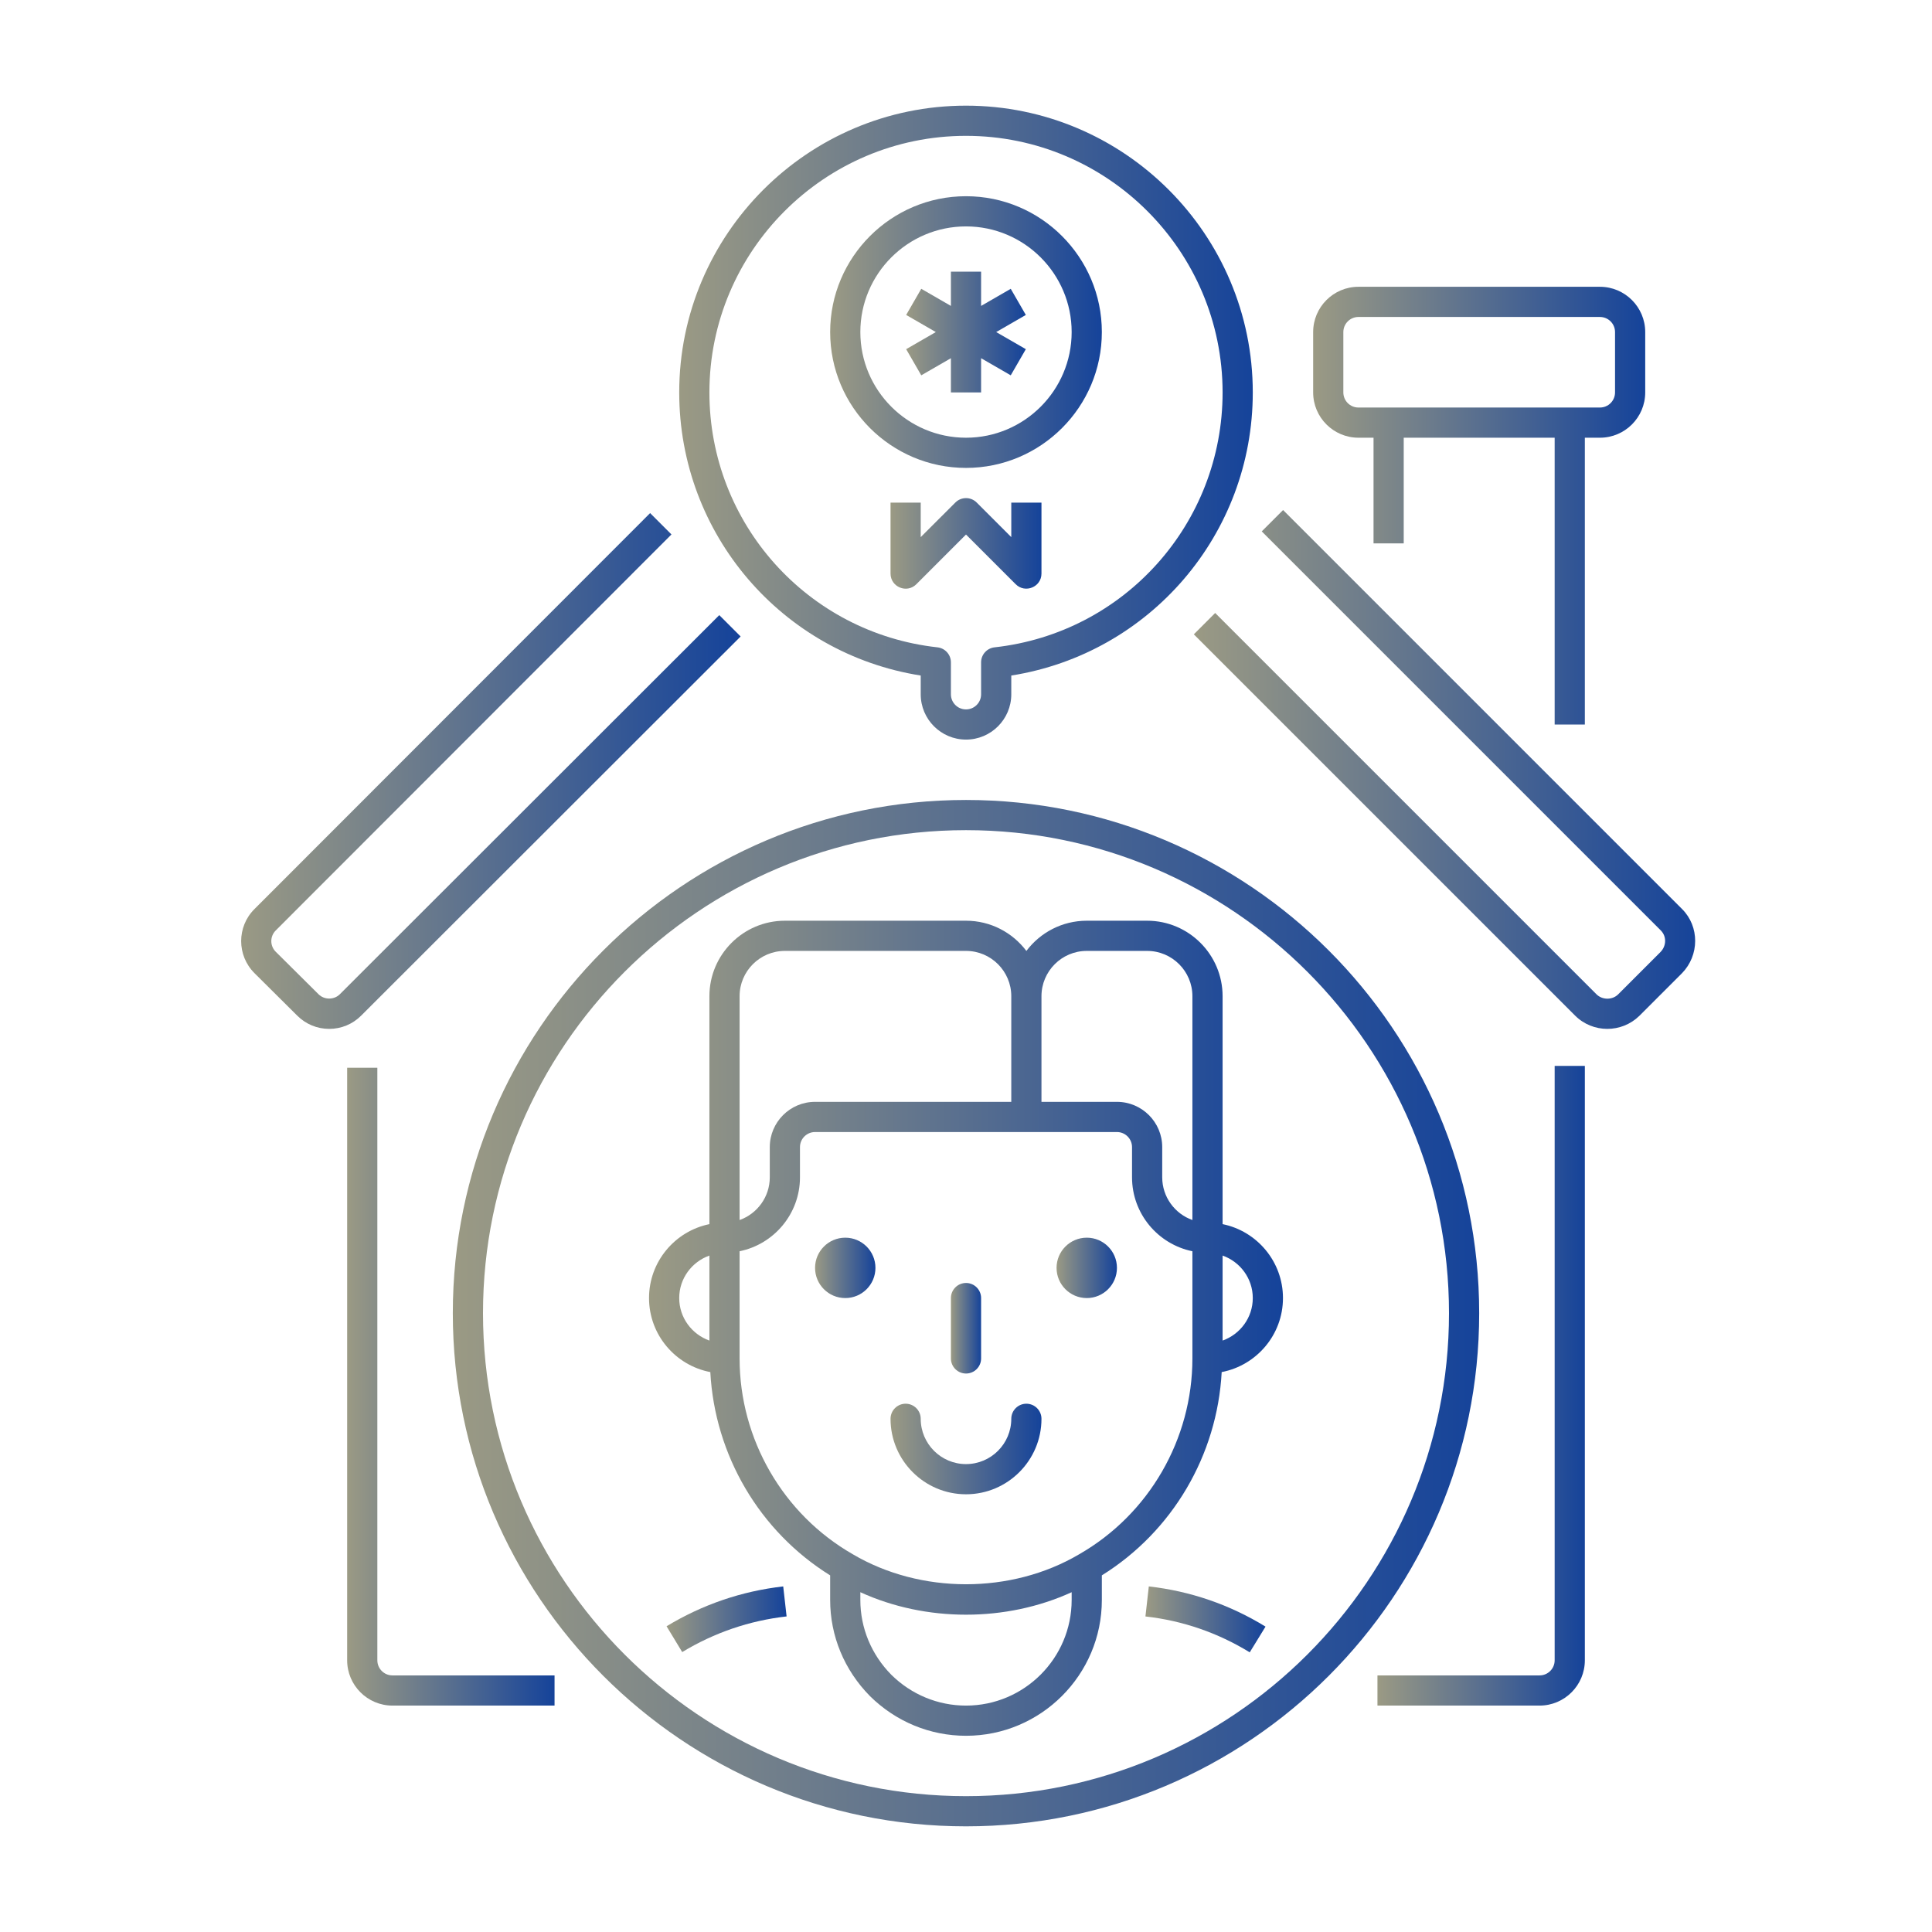 <svg height="300" viewBox="0 0 64 64" width="300" xmlns="http://www.w3.org/2000/svg" version="1.1" xmlns:xlink="http://www.w3.org/1999/xlink" xmlns:svgjs="http://svgjs.dev/svgjs"><g width="100%" height="100%" transform="matrix(1,0,0,1,0,0)"><g id="Icons"><g><path d="m43.5 11v2c0 .827.673 1.5 1.5 1.5h.5v3.5h1v-3.5h5v9.5h1v-9.5h.5c.827 0 1.5-.673 1.5-1.5v-2c0-.827-.673-1.5-1.5-1.5h-8c-.827 0-1.5.673-1.5 1.5zm10 0v2c0 .276-.224.5-.5.5h-8c-.276 0-.5-.224-.5-.5v-2c0-.276.224-.5.5-.5h8c.276 0 .5.224.5.5z" fill="url(#SvgjsLinearGradient1049)" fill-opacity="1" data-original-color="#000000ff" stroke="none" stroke-opacity="1"/><path d="m11.5 35.37v19.63c0 .827.673 1.5 1.5 1.5h5.37v-1h-5.37c-.276 0-.5-.224-.5-.5v-19.63z" fill="url(#SvgjsLinearGradient1049)" fill-opacity="1" data-original-color="#000000ff" stroke="none" stroke-opacity="1"/><path d="m52.5 55v-19.69h-1v19.69c0 .276-.224.5-.5.5h-5.37v1h5.37c.827 0 1.5-.673 1.5-1.5z" fill="url(#SvgjsLinearGradient1049)" fill-opacity="1" data-original-color="#000000ff" stroke="none" stroke-opacity="1"/><path d="m32 60.5c9.374 0 17-7.626 17-17s-7.626-17-17-17-17 7.626-17 17 7.626 17 17 17zm0-33c8.822 0 16 7.178 16 16s-7.178 16-16 16-16-7.178-16-16 7.178-16 16-16z" fill="url(#SvgjsLinearGradient1049)" fill-opacity="1" data-original-color="#000000ff" stroke="none" stroke-opacity="1"/><path d="m8.428 32.235 1.418 1.409c.283.283.659.439 1.059.439s.776-.156 1.059-.439l12.57-12.56-.707-.707-12.571 12.56c-.188.188-.512.19-.704-.001l-1.419-1.409c-.194-.194-.194-.509 0-.703l13.11-13.12-.707-.707-13.11 13.12c-.583.583-.583 1.533.002 2.118z" fill="url(#SvgjsLinearGradient1049)" fill-opacity="1" data-original-color="#000000ff" stroke="none" stroke-opacity="1"/><path d="m54.304 33.653 1.414-1.414c.58-.594.582-1.546.006-2.123l-13.22-13.22-.707.707 13.22 13.22c.194.194.188.51-.01.713l-1.405 1.405c-.195.191-.524.188-.718-.005l-12.63-12.63-.707.707 12.63 12.63c.293.293.68.44 1.067.44.382 0 .765-.143 1.06-.43z" fill="url(#SvgjsLinearGradient1049)" fill-opacity="1" data-original-color="#000000ff" stroke="none" stroke-opacity="1"/><path d="m22.5 13c0 4.697 3.409 8.653 8 9.378v.622c0 .827.673 1.5 1.5 1.5s1.5-.673 1.5-1.5v-.622c4.591-.726 8-4.681 8-9.378 0-5.238-4.262-9.5-9.5-9.5s-9.5 4.262-9.5 9.5zm9.5-8.5c4.687 0 8.5 3.813 8.5 8.5 0 4.337-3.248 7.968-7.555 8.444-.253.028-.445.242-.445.497v1.059c0 .276-.224.5-.5.5s-.5-.224-.5-.5v-1.059c0-.255-.192-.469-.445-.497-4.307-.476-7.555-4.107-7.555-8.444 0-4.687 3.813-8.5 8.5-8.5z" fill="url(#SvgjsLinearGradient1049)" fill-opacity="1" data-original-color="#000000ff" stroke="none" stroke-opacity="1"/><path d="m33.5 17.793-1.146-1.146c-.195-.195-.512-.195-.707 0l-1.147 1.146v-1.143h-1v2.35c0 .444.538.669.854.354l1.646-1.647 1.646 1.646c.314.314.854.092.854-.353v-2.35h-1z" fill="url(#SvgjsLinearGradient1049)" fill-opacity="1" data-original-color="#000000ff" stroke="none" stroke-opacity="1"/><path d="m32 15.5c2.481 0 4.5-2.019 4.5-4.5s-2.019-4.5-4.5-4.5-4.5 2.019-4.5 4.5 2.019 4.5 4.5 4.5zm0-8c1.93 0 3.5 1.57 3.5 3.5s-1.57 3.5-3.5 3.5-3.5-1.57-3.5-3.5 1.57-3.5 3.5-3.5z" fill="url(#SvgjsLinearGradient1049)" fill-opacity="1" data-original-color="#000000ff" stroke="none" stroke-opacity="1"/><path d="m30.518 12.433.982-.567v1.134h1v-1.134l.982.567.5-.866-.982-.567.982-.567-.5-.866-.982.567v-1.134h-1v1.134l-.982-.567-.5.866.982.567-.982.567z" fill="url(#SvgjsLinearGradient1049)" fill-opacity="1" data-original-color="#000000ff" stroke="none" stroke-opacity="1"/><path d="m22.081 53.872.518.855c1.065-.645 2.229-1.042 3.458-1.181l-.112-.994c-1.374.156-2.674.6-3.864 1.32z" fill="url(#SvgjsLinearGradient1049)" fill-opacity="1" data-original-color="#000000ff" stroke="none" stroke-opacity="1"/><path d="m37.944 53.547c1.235.139 2.397.54 3.455 1.189l.523-.852c-1.183-.727-2.484-1.175-3.866-1.332z" fill="url(#SvgjsLinearGradient1049)" fill-opacity="1" data-original-color="#000000ff" stroke="none" stroke-opacity="1"/><path d="m32 45.5c.276 0 .5-.224.5-.5v-2c0-.276-.224-.5-.5-.5s-.5.224-.5.5v2c0 .276.224.5.5.5z" fill="url(#SvgjsLinearGradient1049)" fill-opacity="1" data-original-color="#000000ff" stroke="none" stroke-opacity="1"/><circle cx="28" cy="42" r="1" fill="url(#SvgjsLinearGradient1049)" fill-opacity="1" data-original-color="#000000ff" stroke="none" stroke-opacity="1"/><circle cx="36" cy="42" r="1" fill="url(#SvgjsLinearGradient1049)" fill-opacity="1" data-original-color="#000000ff" stroke="none" stroke-opacity="1"/><path d="m34 46.5c-.276 0-.5.224-.5.5 0 .827-.673 1.5-1.5 1.5s-1.5-.673-1.5-1.5c0-.276-.224-.5-.5-.5s-.5.224-.5.5c0 1.378 1.122 2.5 2.5 2.5 1.379 0 2.5-1.122 2.5-2.5 0-.276-.224-.5-.5-.5z" fill="url(#SvgjsLinearGradient1049)" fill-opacity="1" data-original-color="#000000ff" stroke="none" stroke-opacity="1"/><path d="m23.53 45.452c.149 2.756 1.629 5.277 3.97 6.734v.814c0 1.192.467 2.322 1.319 3.186.859.847 1.989 1.314 3.181 1.314 2.481 0 4.5-2.019 4.5-4.5v-.814c2.341-1.457 3.821-3.978 3.97-6.734 1.154-.221 2.03-1.235 2.03-2.452 0-1.207-.86-2.217-2-2.449v-7.551c0-1.378-1.122-2.5-2.5-2.5h-2c-.817 0-1.543.394-2 1.001-.457-.607-1.183-1.001-2-1.001h-6c-1.378 0-2.5 1.122-2.5 2.5v7.551c-1.14.232-2 1.242-2 2.449 0 1.218.876 2.232 2.03 2.452zm11.97 7.548c0 1.93-1.57 3.5-3.5 3.5-.928 0-1.808-.364-2.474-1.021-.662-.671-1.026-1.551-1.026-2.479v-.256c2.173.993 4.827.993 7 0zm.251-1.514.001.001c-.002.001-.004.001-.006.002-2.243 1.322-5.249 1.322-7.492 0-.002-.001-.004-.001-.006-.002l.001-.001c-2.312-1.325-3.749-3.811-3.749-6.486v-3.551c1.14-.232 2-1.242 2-2.449v-1c0-.276.224-.5.5-.5h10c.276 0 .5.224.5.5v1c0 1.207.86 2.217 2 2.449v3.551c0 2.675-1.437 5.161-3.749 6.486zm5.749-8.486c0 .651-.419 1.201-1 1.408v-2.816c.581.207 1 .757 1 1.408zm-5.5-11.5h2c.827 0 1.5.673 1.5 1.5v7.415c-.582-.207-1-.763-1-1.415v-1c0-.827-.673-1.5-1.5-1.5h-2.5v-3.5c0-.827.673-1.5 1.5-1.5zm-11.5 1.5c0-.827.673-1.5 1.5-1.5h6c.827 0 1.5.673 1.5 1.5v3.5h-6.5c-.827 0-1.5.673-1.5 1.5v1c0 .652-.418 1.208-1 1.415zm-1 8.592v2.816c-.581-.207-1-.757-1-1.408s.419-1.201 1-1.408z" fill="url(#SvgjsLinearGradient1049)" fill-opacity="1" data-original-color="#000000ff" stroke="none" stroke-opacity="1"/></g></g></g><defs><linearGradient id="SvgjsLinearGradient1049"><stop stop-opacity="1" stop-color="#9b9a84" offset="0"/><stop stop-opacity="1" stop-color="#15439a" offset="1"/></linearGradient></defs></svg>